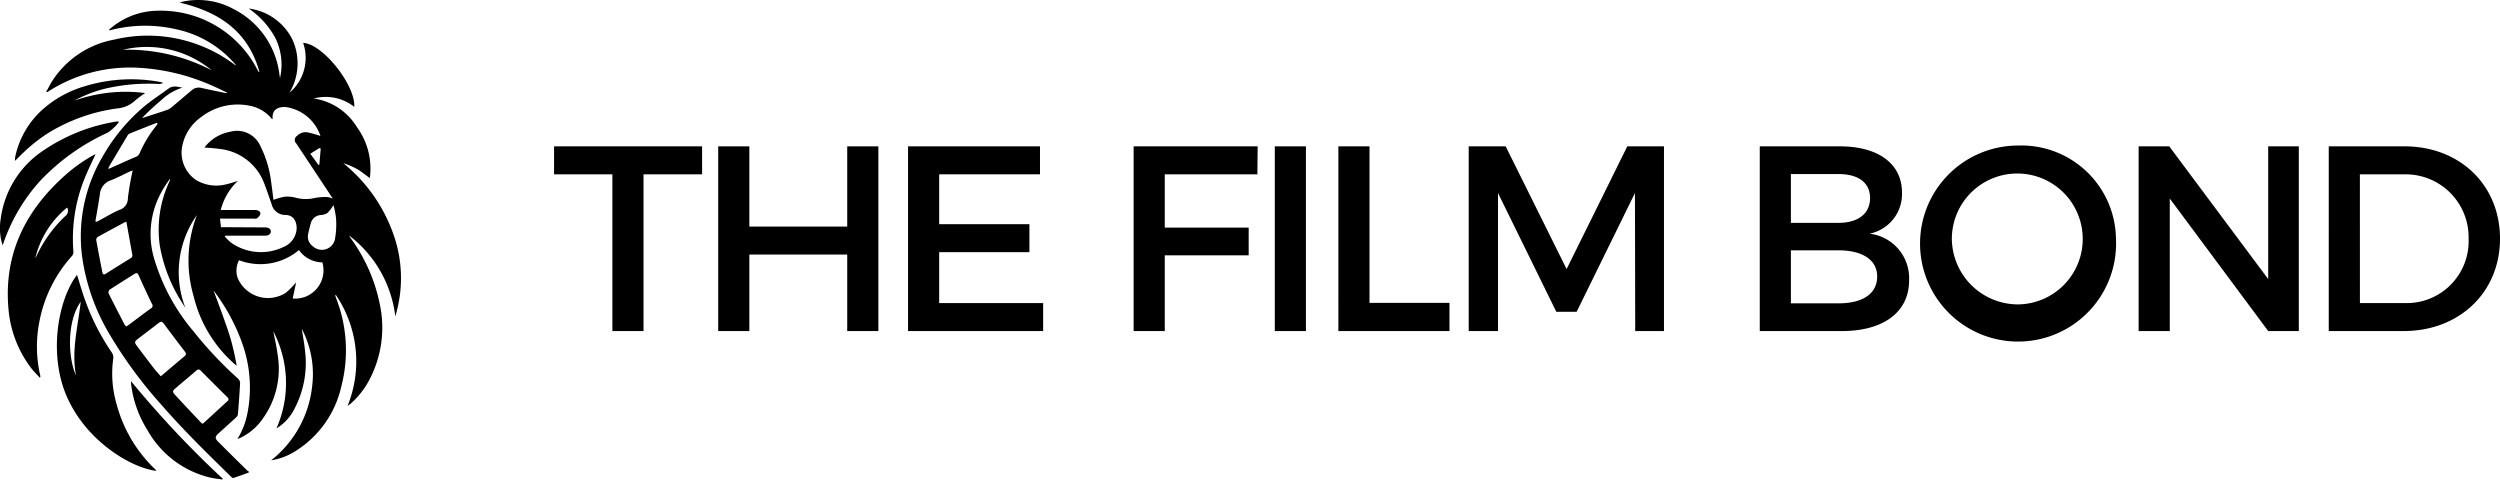 <svg id="The_Film_Bond_logo_Horizontal" data-name="The Film Bond logo Horizontal" xmlns="http://www.w3.org/2000/svg" xmlns:xlink="http://www.w3.org/1999/xlink" width="207.524" height="39.807" viewBox="0 0 207.524 39.807">
  <defs>
    <clipPath id="clip-path">
      <rect id="Rettangolo_1013" data-name="Rettangolo 1013" width="207.524" height="39.807"/>
    </clipPath>
  </defs>
  <path id="Tracciato_21545" data-name="Tracciato 21545" d="M207.743,55.231V68.242h-2.585V55.231h-4.841V52.909h12.288v2.322Z" transform="translate(-154.324 -40.761)"/>
  <path id="Tracciato_21546" data-name="Tracciato 21546" d="M270.363,68.242V61.89h-8.126v6.352h-2.584V52.91h2.584v6.659h8.126V52.91h2.585V68.242Z" transform="translate(-200.035 -40.761)"/>
  <path id="Tracciato_21547" data-name="Tracciato 21547" d="M330.872,55.231v4.14h7.491v2.322h-7.491V65.92h8.63v2.322H328.288V52.909H339.24v2.322Z" transform="translate(-252.911 -40.761)"/>
  <path id="Tracciato_21548" data-name="Tracciato 21548" d="M412.429,55.231v4.425h6.965v2.3h-6.965v6.287h-2.585V52.909h10.295l-.022,2.322Z" transform="translate(-315.742 -40.761)"/>
  <rect id="Rettangolo_1012" data-name="Rettangolo 1012" width="2.585" height="15.333" transform="translate(105.82 12.148)"/>
  <path id="Tracciato_21549" data-name="Tracciato 21549" d="M493.09,65.9v2.344h-9.222V52.909h2.585V65.9Z" transform="translate(-372.77 -40.761)"/>
  <path id="Tracciato_21550" data-name="Tracciato 21550" d="M544.813,68.242l-.022-11.456-4.841,9.857h-1.686l-4.841-9.857V68.242h-2.432V52.91h3.067l5.059,10.185,5.038-10.185H547.2V68.242Z" transform="translate(-409.074 -40.761)"/>
  <g id="Raggruppa_41" data-name="Raggruppa 41">
    <g id="Raggruppa_40" data-name="Raggruppa 40" clip-path="url(#clip-path)">
      <path id="Tracciato_21551" data-name="Tracciato 21551" d="M642.866,52.909c3.176,0,5.148,1.446,5.148,3.833a3.357,3.357,0,0,1-2.694,3.417,3.719,3.719,0,0,1,3.285,3.877c0,2.629-2.125,4.206-5.585,4.206h-6.812V52.909Zm-4.074,6.352h3.943c1.643,0,2.628-.767,2.628-2.059s-.986-1.993-2.628-1.993h-3.943Zm0,6.681h3.943c2.015,0,3.22-.789,3.22-2.234,0-1.358-1.2-2.168-3.22-2.168h-3.943Z" transform="translate(-490.131 -40.761)"/>
      <path id="Tracciato_21552" data-name="Tracciato 21552" d="M710.457,60.354a8.136,8.136,0,1,1-8.127-7.732,7.846,7.846,0,0,1,8.127,7.732m-13.624,0a5.5,5.5,0,0,0,5.52,5.454,5.433,5.433,0,1,0-5.52-5.454" transform="translate(-534.812 -40.54)"/>
      <path id="Tracciato_21553" data-name="Tracciato 21553" d="M783.943,68.242l-8.17-11v11h-2.585V52.91h2.541l8.214,11.018V52.91h2.541V68.242Z" transform="translate(-595.661 -40.761)"/>
      <path id="Tracciato_21554" data-name="Tracciato 21554" d="M848.208,52.909c4.6,0,7.929,3.22,7.929,7.666,0,4.424-3.351,7.666-7.995,7.666h-6.221V52.909Zm-3.7,13.011h3.768A5.14,5.14,0,0,0,853.53,60.6a5.227,5.227,0,0,0-5.367-5.366h-3.658Z" transform="translate(-648.612 -40.761)"/>
      <path id="Tracciato_21555" data-name="Tracciato 21555" d="M41.7,33.7a9.823,9.823,0,0,0-.958-9.2l-.074.015c.033.092.065.185.1.277a11.883,11.883,0,0,1,.424,7.251,8.536,8.536,0,0,1-3.88,5.443,5.245,5.245,0,0,1-1.955.725,9.038,9.038,0,0,0,3.4-6.106,8.105,8.105,0,0,0-.856-4.814c.087.568.2,1.151.26,1.739A8.178,8.178,0,0,1,37.149,34.2,3.878,3.878,0,0,1,35.8,35.56a9.292,9.292,0,0,0-.264-8.059c.122.641.274,1.244.347,1.857A7.1,7.1,0,0,1,34.4,35.1a4.715,4.715,0,0,1-1.6,1.247c-.058.027-.121.044-.242.088a6.174,6.174,0,0,0,.817-2.055,10.965,10.965,0,0,0-.328-5.623,16.119,16.119,0,0,0-2.475-4.646c.251.675.509,1.348.75,2.026s.5,1.381.7,2.085a21.364,21.364,0,0,1,.476,2.145A10.847,10.847,0,0,1,28.928,24.6a10.522,10.522,0,0,1,.273-6.754,8.2,8.2,0,0,0-.953,7.726c-.092-.145-.187-.288-.275-.435a12.838,12.838,0,0,1-1.86-4.768,9.427,9.427,0,0,1,.823-5.35.194.194,0,0,0,.012-.163c-.179.265-.37.521-.533.8a9.1,9.1,0,0,0-.455.871,7.207,7.207,0,0,0-.237,5.185,16.568,16.568,0,0,0,3.19,5.792,31.931,31.931,0,0,0,3.709,3.937.526.526,0,0,1,.159.372c-.046.861-.111,1.721-.181,2.58a.444.444,0,0,1-.145.253c-.488.451-.985.893-1.477,1.341-.281.255-.293.4-.027.67q1.2,1.2,2.41,2.389a.912.912,0,0,0,.151.1l-.018.083c-.419.15-.836.3-1.258.445-.045.015-.13-.03-.173-.072-1.993-1.953-3.99-3.9-5.823-6.01a36.478,36.478,0,0,1-4.446-6.1,17.185,17.185,0,0,1-2.122-6.158,13.024,13.024,0,0,1,1.676-8.3,15.337,15.337,0,0,1,3.345-4.09c.677-.584,1.439-1.069,2.162-1.6.363-.266.748-.137,1.137-.068A4.514,4.514,0,0,0,26.2,8.348,19.668,19.668,0,0,0,24.639,9.8c.058-.016.117-.03.174-.049.64-.208,1.282-.411,1.918-.63a1.291,1.291,0,0,0,.387-.236c.562-.468,1.115-.948,1.678-1.415A.852.852,0,0,1,29.57,7.3c.664.151,1.333.283,2,.422a.16.16,0,0,0,.137-.031c-.349-.165-.694-.337-1.047-.492a17.336,17.336,0,0,0-6.27-1.57,12.541,12.541,0,0,0-7.565,1.986.164.164,0,0,1-.144.017c.19-.339.357-.692.574-1.013a7.779,7.779,0,0,1,5.084-3.332A11.969,11.969,0,0,1,32.33,5.373a1,1,0,0,0,.126.057A8.863,8.863,0,0,0,27.6,2.458a11.516,11.516,0,0,0-5.665.067l-.025-.065c.094-.08.185-.164.283-.239A6.147,6.147,0,0,1,26,.889a9.023,9.023,0,0,1,8.243,4.947c.017.03.032.061.051.09a.63.63,0,0,0,.1.069C33.457,2.586,31.025.983,27.761.215c.16-.046.258-.084.359-.1a6.127,6.127,0,0,1,4.115.634,7.02,7.02,0,0,1,3.7,4.778c.068.292.1.593.159.947a4.969,4.969,0,0,0-.382-3.308A6.906,6.906,0,0,0,33.494.708,4.706,4.706,0,0,1,37.1,3.234,4.76,4.76,0,0,1,36.88,7.7a3.8,3.8,0,0,0,1.134-4.143c1.615.083,4.343,3.484,4.246,5.314A3.82,3.82,0,0,0,38.9,8.176a5.061,5.061,0,0,1,3.582,2.378,5.85,5.85,0,0,1,1.068,4.23c-.356-.258-.677-.528-1.034-.737a6.288,6.288,0,0,0-1.169-.5,13.188,13.188,0,0,1,4.092,5.708,10.854,10.854,0,0,1,.225,7,9.9,9.9,0,0,0-3.846-6.715c.073.111.142.225.218.334A13.983,13.983,0,0,1,44.388,25.3a9.271,9.271,0,0,1-.915,6.3,6.852,6.852,0,0,1-1.447,1.847c-.086.078-.184.144-.322.251M31.555,19.567l-.05.056a3.8,3.8,0,0,0,.541.53,4.313,4.313,0,0,0,4.356.341,1.746,1.746,0,0,0,1.039-1.25c.126-.572-.07-1.388-.889-1.4a1.167,1.167,0,0,1-1.155-.9c-.192-.536-.367-1.079-.572-1.61A4.459,4.459,0,0,0,31.353,12.4a14.462,14.462,0,0,0-1.532-.148,3.375,3.375,0,0,1,2.108-1.306,2.118,2.118,0,0,1,2.554,1.219,8.805,8.805,0,0,1,.858,2.811c.081.557.147,1.117.212,1.615a5.357,5.357,0,0,1,.938-.263,2.7,2.7,0,0,1,.92.088A3.242,3.242,0,0,0,39,16.43a4.765,4.765,0,0,1,1.023-.073,1.845,1.845,0,0,1,.451.126c-.312-.473-.586-.89-.862-1.306q-1.088-1.64-2.176-3.28a.391.391,0,0,1,.068-.612.991.991,0,0,1,.876-.3,10.6,10.6,0,0,1,1.071.3,3.571,3.571,0,0,0-2.937-2.407c-.6,0-1.094.219-1.033.979,0,.008-.024.019-.046.035a3.109,3.109,0,0,0-1.894-1.121,4.922,4.922,0,0,0-3.965.928A3.851,3.851,0,0,0,28,12.031a2.746,2.746,0,0,0,1.141,2.923,3.286,3.286,0,0,0,2.526.336c.312-.069.616-.177.924-.268a4.981,4.981,0,0,0-1.414,2.409h.309l2.436,0a1,1,0,0,1,.257.017c.171.047.329.158.278.343a.793.793,0,0,1-.3.341c-.055.043-.167.016-.253.016H31.114l.08.711h.315l3.369.019c.282,0,.461.139.456.343s-.182.338-.463.343c-.078,0-.156,0-.233,0H31.555m5.59,5.215a2.349,2.349,0,0,0,2.465-3,2.391,2.391,0,0,1-1.941-1.023,4.97,4.97,0,0,1-4.977.844,1.9,1.9,0,0,0-.125,1.446A2.735,2.735,0,0,0,36.581,24.3a7.526,7.526,0,0,0,.853-.86l-.288,1.34M29.663,35.176a1.262,1.262,0,0,0,.113-.081l1.959-1.8a.187.187,0,0,0,0-.31q-1.11-1.1-2.215-2.211a.229.229,0,0,0-.371-.012c-.582.5-1.173.99-1.754,1.49-.231.2-.239.281-.024.515.712.774,1.435,1.538,2.155,2.3a1.115,1.115,0,0,0,.143.109M26.2,31.235c.683-.579,1.326-1.127,1.974-1.671.147-.123.136-.232.027-.375-.586-.768-1.172-1.536-1.745-2.313-.13-.177-.236-.218-.416-.079-.587.454-1.182.9-1.769,1.354-.25.194-.262.284-.073.539q.7.935,1.408,1.858c.183.237.391.455.593.688M23.326,27.1c.072-.044.126-.07.173-.105.622-.463,1.239-.934,1.867-1.389a.248.248,0,0,0,.1-.379q-.568-1.174-1.1-2.368c-.088-.2-.177-.23-.345-.124-.693.436-1.39.866-2.075,1.315a.32.32,0,0,0-.08.3c.432.872.88,1.736,1.328,2.6a.843.843,0,0,0,.133.15m.019-8.688a.207.207,0,0,0-.091.014c-.768.411-1.536.822-2.3,1.246a.306.306,0,0,0-.115.256c.161.9.335,1.8.512,2.692.034.172.135.2.285.1q1.015-.643,2.039-1.274a.266.266,0,0,0,.158-.31c-.165-.9-.324-1.8-.491-2.724m.529-4.262c-.082.03-.188.06-.287.106-.508.237-1,.508-1.525.708a1.326,1.326,0,0,0-.918,1.152c-.106.757-.247,1.51-.373,2.265l.078.036c.075-.035.152-.067.225-.106.563-.3,1.107-.645,1.694-.888a.986.986,0,0,0,.7-.966,23.146,23.146,0,0,1,.4-2.307m16.666,2.879a3.638,3.638,0,0,1-.495.648,1.177,1.177,0,0,1-.558.171.921.921,0,0,0-.833.7c-.081.3-.162.6-.22.9a.975.975,0,0,0,.383.984,1.106,1.106,0,0,0,1.844-.568,6.9,6.9,0,0,0,.092-1.743,6.554,6.554,0,0,0-.214-1.1m-14.6-6.745-.052-.088c-.764.3-1.53.6-2.291.909a.39.39,0,0,0-.157.166q-.778,1.3-1.548,2.6a.6.6,0,0,0-.031.165l.479-.214c.591-.263,1.179-.533,1.775-.784a.581.581,0,0,0,.34-.319,9.739,9.739,0,0,1,1.313-2.191c.062-.077.115-.161.172-.241m4.5-4.438a8.467,8.467,0,0,0-7.376-1.709,15.031,15.031,0,0,1,7.376,1.709m8.85,7.846.077-.008q.058-.673.116-1.346l-.1-.048-.767.478.676.925" transform="translate(-12.851 0)"/>
      <path id="Tracciato_21556" data-name="Tracciato 21556" d="M10.1,55.741c-.288.631-.593,1.246-.854,1.879a13.37,13.37,0,0,0-.984,6.207.5.5,0,0,1-.1.343,11.247,11.247,0,0,0-2.724,5.472,10.617,10.617,0,0,0,.078,4.5.188.188,0,0,1-.042.156c-.24-.266-.5-.516-.717-.8a9.366,9.366,0,0,1-1.866-4.709c-.469-4.541,1.251-8.2,4.575-11.2A13.018,13.018,0,0,1,9.9,55.835c.065-.036.133-.065.194-.094M7.745,60.17A7.693,7.693,0,0,0,5.1,64.375c.027-.047.052-.082.069-.121a10.9,10.9,0,0,1,2.413-3.369.552.552,0,0,0,.162-.715" transform="translate(-2.168 -42.943)"/>
      <path id="Tracciato_21557" data-name="Tracciato 21557" d="M28.8,115.649c-2.126-.264-5.873-2.52-7.455-6.267-1.492-3.532-.655-7.993.89-10,.219.69.414,1.4.666,2.08a18.742,18.742,0,0,0,2.211,4.351.741.741,0,0,1,.121.579,9.056,9.056,0,0,0,.292,3.741,11.542,11.542,0,0,0,3.2,5.39.623.623,0,0,1,.07.075c.009.012.007.032.01.048m-6.264-14.026c-1.158,1.606-1.071,4.639-.388,6.118-.4-2.07.163-4.078.388-6.118" transform="translate(-15.841 -76.565)"/>
      <path id="Tracciato_21558" data-name="Tracciato 21558" d="M17.688,29a1.574,1.574,0,0,1-.337.077,15.806,15.806,0,0,0-4.5.394,10.3,10.3,0,0,0-2.525.988,12.676,12.676,0,0,1,5.877-.629,7.3,7.3,0,0,0-.845.628,2.467,2.467,0,0,1-1.489.648A14.669,14.669,0,0,0,8.11,33.174a13.108,13.108,0,0,0-1.432,1.065c-.447.376-.852.8-1.293,1.224a2.607,2.607,0,0,1,.024-.321,7.282,7.282,0,0,1,2.277-3.949A9.133,9.133,0,0,1,11.27,29.24a13.124,13.124,0,0,1,6.3-.307.737.737,0,0,1,.118.07" transform="translate(-4.149 -22.105)"/>
      <path id="Tracciato_21559" data-name="Tracciato 21559" d="M.214,54.169A4.679,4.679,0,0,1,.055,52a8.063,8.063,0,0,1,3.606-5.739,14.95,14.95,0,0,1,6-2.362,1.255,1.255,0,0,1,.15-.011l.056.064a4.135,4.135,0,0,1-.914.863A17.961,17.961,0,0,0,3.335,48.82a14.918,14.918,0,0,0-3.03,5.113c-.028.079-.061.157-.091.236" transform="translate(0 -33.809)"/>
      <path id="Tracciato_21560" data-name="Tracciato 21560" d="M47.354,137.787a83.289,83.289,0,0,0,7.614,8.1l-.019.069c-.332-.051-.669-.083-1-.157a8.131,8.131,0,0,1-5.238-3.961,9.183,9.183,0,0,1-1.326-3.647c-.018-.135-.024-.271-.035-.406" transform="translate(-36.481 -106.151)"/>
    </g>
  </g>
</svg>
